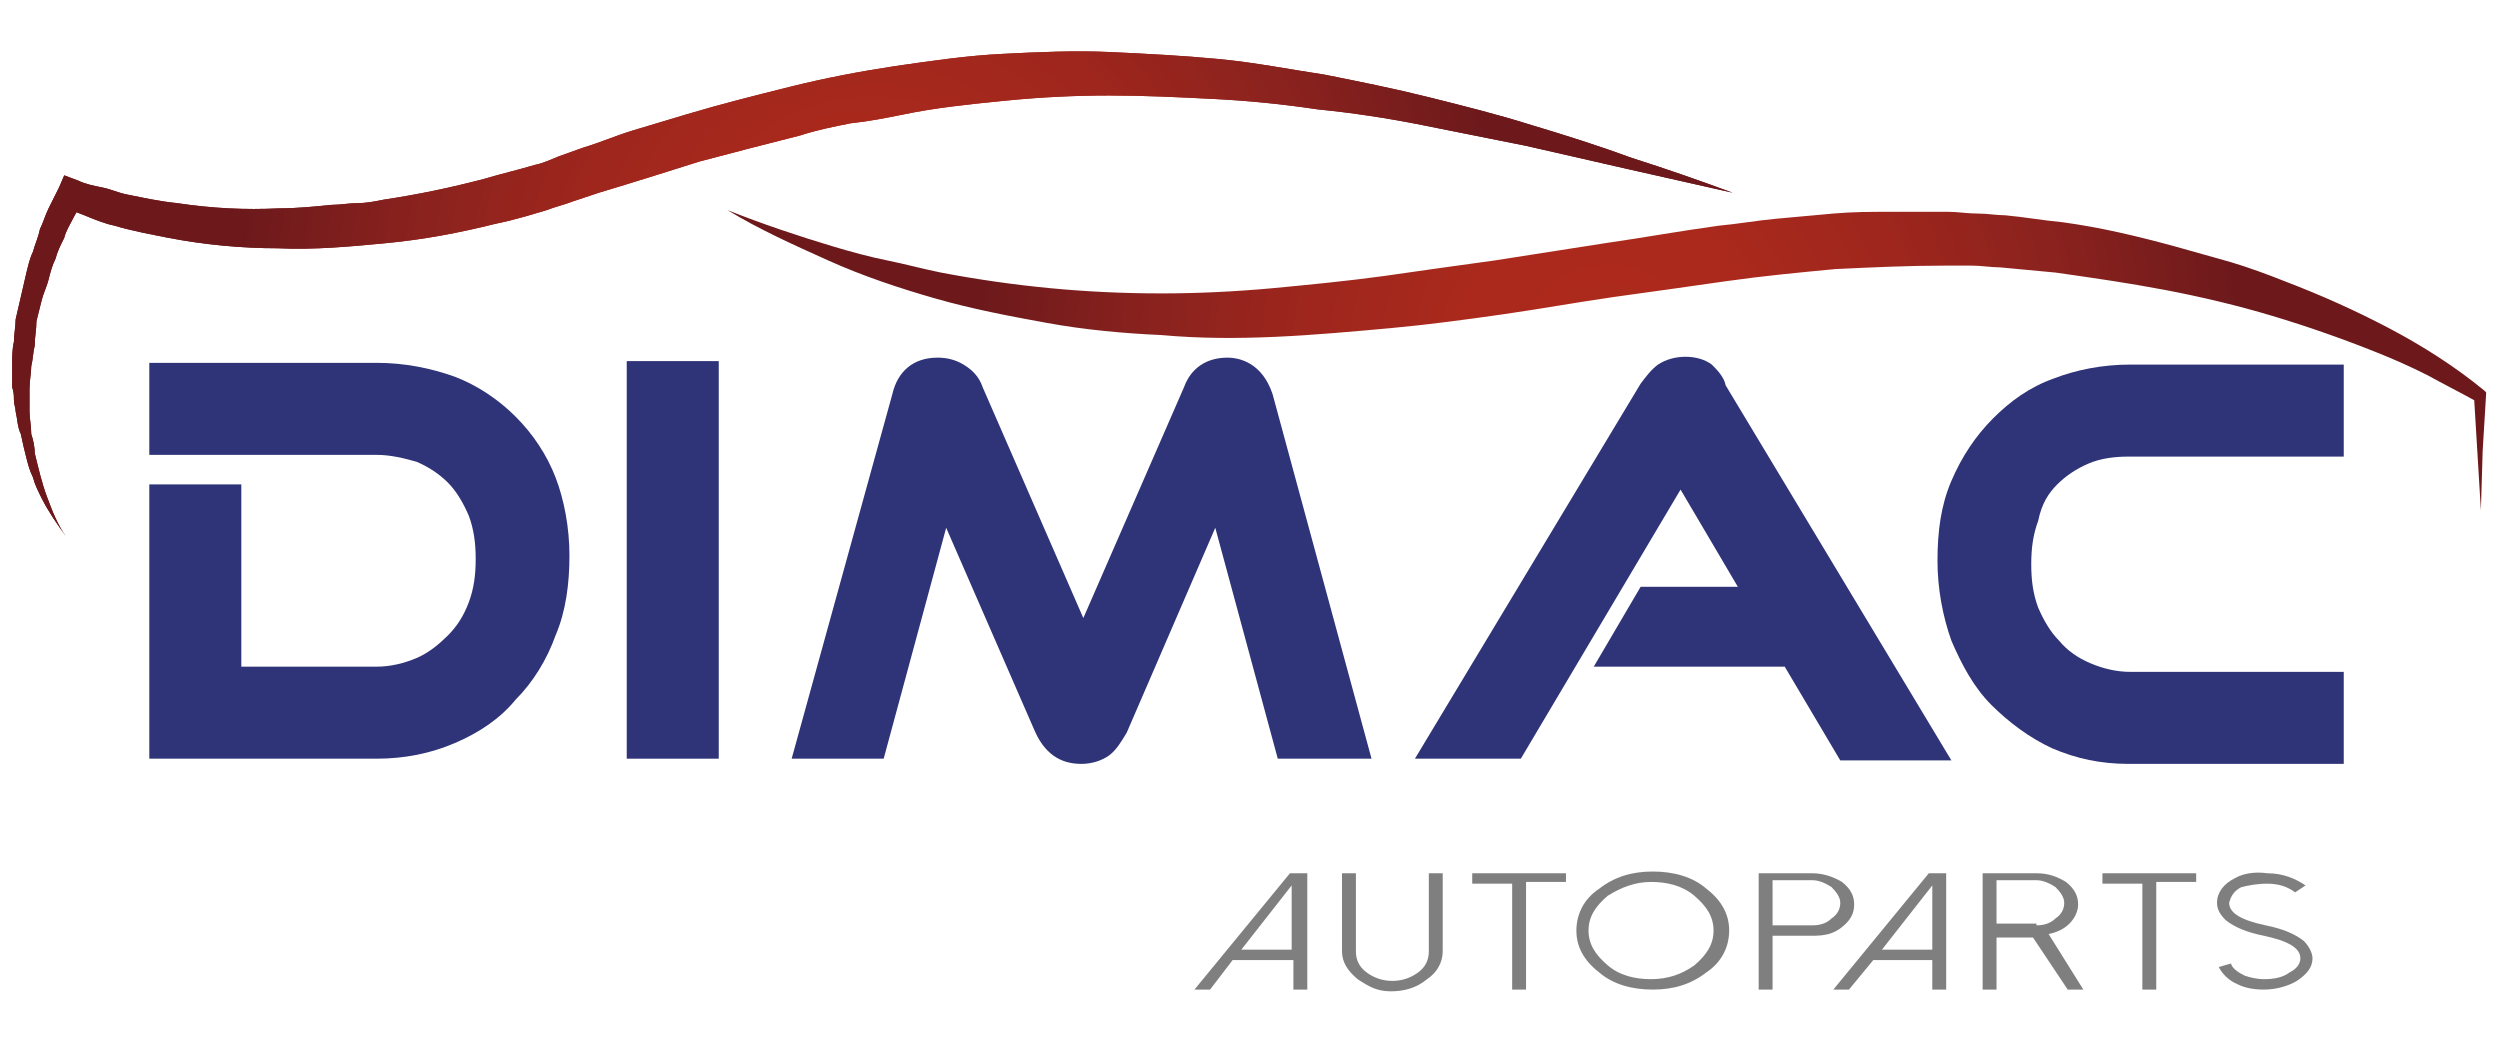 <?xml version="1.0" encoding="utf-8"?>
<!-- Generator: Adobe Illustrator 18.0.0, SVG Export Plug-In . SVG Version: 6.00 Build 0)  -->
<!DOCTYPE svg PUBLIC "-//W3C//DTD SVG 1.1//EN" "http://www.w3.org/Graphics/SVG/1.1/DTD/svg11.dtd">
<svg version="1.1" id="Capa_1" xmlns="http://www.w3.org/2000/svg" xmlns:xlink="http://www.w3.org/1999/xlink" x="0px" y="0px"
	 viewBox="0 0 144 60" enable-background="new 0 0 144 60" xml:space="preserve">
<g>
	<radialGradient id="SVGID_1_" cx="92.693" cy="20.712" r="36.288" gradientUnits="userSpaceOnUse">
		<stop  offset="0" style="stop-color:#AE2A1B"/>
		<stop  offset="0.241" style="stop-color:#AA291C"/>
		<stop  offset="0.485" style="stop-color:#9E261D"/>
		<stop  offset="0.73" style="stop-color:#8A221E"/>
		<stop  offset="0.974" style="stop-color:#701A1C"/>
		<stop  offset="1" style="stop-color:#6D191B"/>
	</radialGradient>
	<path fill="url(#SVGID_1_)" d="M142.9,29.4l-0.2-3.3l-0.2-3.3l0.1,0.3c-0.9-0.5-1.9-1-2.8-1.5c-1-0.5-1.9-0.9-2.9-1.3
		c-2-0.8-4-1.5-6-2.1c-2-0.6-4.1-1.1-6.2-1.5c-2.1-0.4-4.2-0.7-6.3-1c-1.1-0.1-2.1-0.2-3.2-0.3c-0.5,0-1.1-0.1-1.6-0.1
		c-0.5,0-1,0-1.6,0c-2.1,0-4.2,0.1-6.3,0.2c-2.1,0.2-4.2,0.4-6.3,0.7c-2.1,0.3-4.2,0.6-6.4,0.9c-2.1,0.3-4.3,0.7-6.4,1
		c-2.1,0.3-4.3,0.6-6.5,0.8c-2.2,0.2-4.4,0.4-6.6,0.5c-2.2,0.1-4.4,0.1-6.6-0.1c-2.2-0.1-4.4-0.3-6.6-0.7c-2.2-0.4-4.3-0.8-6.4-1.4
		c-2.1-0.6-4.2-1.3-6.2-2.2c-2-0.9-4-1.8-5.8-2.9c2,0.8,4.1,1.5,6.1,2.1c1,0.3,2.1,0.6,3.1,0.8c1,0.2,2.1,0.5,3.1,0.7
		c2.1,0.4,4.2,0.7,6.3,0.9c2.1,0.2,4.2,0.3,6.4,0.3c2.1,0,4.2-0.1,6.4-0.3c2.1-0.2,4.2-0.4,6.4-0.7c2.1-0.3,4.2-0.6,6.4-0.9l6.4-1
		c2.1-0.3,4.3-0.7,6.5-1c1.1-0.1,2.2-0.3,3.3-0.4c1.1-0.1,2.2-0.2,3.3-0.3c1.1-0.1,2.2-0.1,3.3-0.1c1.1,0,2.2,0,3.3,0
		c0.6,0,1.1,0.1,1.7,0.1c0.6,0,1.1,0.1,1.6,0.1c1.1,0.1,2.2,0.3,3.3,0.4c2.2,0.3,4.3,0.8,6.5,1.4c1.1,0.3,2.1,0.6,3.2,0.9
		c1,0.3,2.1,0.7,3.1,1.1c2.1,0.8,4.1,1.7,6,2.7c1.9,1,3.8,2.2,5.5,3.6l0.1,0.1l0,0.1l-0.2,3.3L142.9,29.4z"/>
	<g>
		<radialGradient id="SVGID_2_" cx="50.312" cy="16.939" r="36.423" gradientUnits="userSpaceOnUse">
			<stop  offset="0" style="stop-color:#AE2A1B"/>
			<stop  offset="0.241" style="stop-color:#AA291C"/>
			<stop  offset="0.485" style="stop-color:#9E261D"/>
			<stop  offset="0.73" style="stop-color:#8A221E"/>
			<stop  offset="0.974" style="stop-color:#701A1C"/>
			<stop  offset="1" style="stop-color:#6D191B"/>
		</radialGradient>
		<path fill="url(#SVGID_2_)" d="M3.8,30.9c-0.5-0.7-1-1.4-1.4-2.2c-0.2-0.4-0.4-0.8-0.5-1.2c-0.2-0.4-0.3-0.8-0.4-1.2
			c-0.1-0.4-0.2-0.8-0.3-1.3C1,24.6,1,24.1,0.9,23.7c0-0.2-0.1-0.4-0.1-0.7c0-0.2,0-0.4-0.1-0.7c0-0.4,0-0.9,0-1.3
			c0-0.4,0-0.9,0.1-1.3c0-0.4,0.1-0.9,0.1-1.3C1,18,1.1,17.5,1.2,17.1c0.1-0.4,0.2-0.9,0.3-1.3c0.1-0.4,0.2-0.9,0.4-1.3
			c0.1-0.4,0.3-0.8,0.4-1.3c0.2-0.4,0.3-0.8,0.5-1.2l0.6-1.2l0.3-0.7l0.8,0.3c0.4,0.2,0.9,0.3,1.4,0.4c0.5,0.1,0.9,0.3,1.4,0.4
			c1,0.2,1.9,0.4,2.9,0.5c2,0.3,3.9,0.4,5.9,0.3c1,0,2-0.1,3-0.2c0.5,0,1-0.1,1.5-0.1c0.5,0,1-0.1,1.5-0.2c2-0.3,3.9-0.7,5.8-1.2
			c1-0.3,1.9-0.5,2.9-0.8c0.5-0.1,0.9-0.3,1.4-0.5l1.4-0.5c1-0.3,1.9-0.7,2.9-1c1-0.3,2-0.6,3-0.9c2-0.6,4-1.1,6-1.6
			c2-0.5,4.1-0.9,6.1-1.2c2.1-0.3,4.1-0.6,6.2-0.7C59.8,3,61.9,2.9,64,3c2.1,0.1,4.1,0.2,6.2,0.4c2.1,0.2,4.1,0.6,6.1,0.9
			c2,0.4,4,0.8,6,1.3c2,0.5,4,1,5.9,1.6c2,0.6,3.9,1.2,5.8,1.9c1.9,0.6,3.9,1.3,5.8,2c-4-0.9-8-1.8-11.9-2.7c-2-0.4-4-0.8-6-1.2
			c-2-0.4-4-0.7-6-0.9c-2-0.3-4-0.5-6-0.6c-2-0.1-4-0.2-6-0.2c-2,0-4,0.1-6,0.3c-2,0.2-4,0.4-5.9,0.8c-1,0.2-2,0.4-3,0.5
			c-1,0.2-2,0.4-2.9,0.7c-2,0.5-3.9,1-5.8,1.5c-1.9,0.6-3.8,1.2-5.8,1.8l-1.5,0.5c-0.5,0.2-1,0.3-1.5,0.5c-1,0.3-2,0.6-3,0.8
			c-2,0.5-4.1,0.9-6.2,1.1c-2.1,0.2-4.2,0.4-6.3,0.3c-2.1,0-4.2-0.2-6.3-0.6c-1-0.2-2.1-0.4-3.1-0.7c-0.5-0.1-1-0.3-1.5-0.5
			c-0.5-0.2-1-0.4-1.5-0.6l1.2-0.4l-0.6,1.1c-0.2,0.4-0.4,0.7-0.5,1.1c-0.2,0.4-0.4,0.8-0.5,1.2c-0.2,0.4-0.3,0.8-0.4,1.2
			c-0.1,0.4-0.3,0.8-0.4,1.2c-0.1,0.4-0.2,0.8-0.3,1.2C2.1,19,2,19.4,2,19.9c-0.1,0.4-0.1,0.8-0.2,1.2c0,0.4-0.1,0.8-0.1,1.3
			c0,0.4,0,0.8,0,1.3c0,0.4,0.1,0.8,0.1,1.3C1.9,25.3,2,25.7,2,26.1c0.2,0.8,0.4,1.7,0.7,2.5C3,29.4,3.3,30.2,3.8,30.9z"/>
		<radialGradient id="SVGID_3_" cx="50.312" cy="16.939" r="36.423" gradientUnits="userSpaceOnUse">
			<stop  offset="0" style="stop-color:#AE2A1B"/>
			<stop  offset="0.241" style="stop-color:#AA291C"/>
			<stop  offset="0.485" style="stop-color:#9E261D"/>
			<stop  offset="0.73" style="stop-color:#8A221E"/>
			<stop  offset="0.974" style="stop-color:#701A1C"/>
			<stop  offset="1" style="stop-color:#6D191B"/>
		</radialGradient>
		<path fill="url(#SVGID_3_)" d="M3.8,30.9c-0.5-0.7-1-1.4-1.4-2.2c-0.2-0.4-0.4-0.8-0.5-1.2c-0.2-0.4-0.3-0.8-0.4-1.2
			c-0.1-0.4-0.2-0.8-0.3-1.3C1,24.6,1,24.1,0.9,23.7c0-0.2-0.1-0.4-0.1-0.7c0-0.2,0-0.4-0.1-0.7c0-0.4,0-0.9,0-1.3
			c0-0.4,0-0.9,0.1-1.3c0-0.4,0.1-0.9,0.1-1.3C1,18,1.1,17.5,1.2,17.1c0.1-0.4,0.2-0.9,0.3-1.3c0.1-0.4,0.2-0.9,0.4-1.3
			c0.1-0.4,0.3-0.8,0.4-1.3c0.2-0.4,0.3-0.8,0.5-1.2l0.6-1.2l0.3-0.7l0.8,0.3c0.4,0.2,0.9,0.3,1.4,0.4c0.5,0.1,0.9,0.3,1.4,0.4
			c1,0.2,1.9,0.4,2.9,0.5c2,0.3,3.9,0.4,5.9,0.3c1,0,2-0.1,3-0.2c0.5,0,1-0.1,1.5-0.1c0.5,0,1-0.1,1.5-0.2c2-0.3,3.9-0.7,5.8-1.2
			c1-0.3,1.9-0.5,2.9-0.8c0.5-0.1,0.9-0.3,1.4-0.5l1.4-0.5c1-0.3,1.9-0.7,2.9-1c1-0.3,2-0.6,3-0.9c2-0.6,4-1.1,6-1.6
			c2-0.5,4.1-0.9,6.1-1.2c2.1-0.3,4.1-0.6,6.2-0.7C59.8,3,61.9,2.9,64,3c2.1,0.1,4.1,0.2,6.2,0.4c2.1,0.2,4.1,0.6,6.1,0.9
			c2,0.4,4,0.8,6,1.3c2,0.5,4,1,5.9,1.6c2,0.6,3.9,1.2,5.8,1.9c1.9,0.6,3.9,1.3,5.8,2c-4-0.9-8-1.8-11.9-2.7c-2-0.4-4-0.8-6-1.2
			c-2-0.4-4-0.7-6-0.9c-2-0.3-4-0.5-6-0.6c-2-0.1-4-0.2-6-0.2c-2,0-4,0.1-6,0.3c-2,0.2-4,0.4-5.9,0.8c-1,0.2-2,0.4-3,0.5
			c-1,0.2-2,0.4-2.9,0.7c-2,0.5-3.9,1-5.8,1.5c-1.9,0.6-3.8,1.2-5.8,1.8l-1.5,0.5c-0.5,0.2-1,0.3-1.5,0.5c-1,0.3-2,0.6-3,0.8
			c-2,0.5-4.1,0.9-6.2,1.1c-2.1,0.2-4.2,0.4-6.3,0.3c-2.1,0-4.2-0.2-6.3-0.6c-1-0.2-2.1-0.4-3.1-0.7c-0.5-0.1-1-0.3-1.5-0.5
			c-0.5-0.2-1-0.4-1.5-0.6l1.2-0.4l-0.6,1.1c-0.2,0.4-0.4,0.7-0.5,1.1c-0.2,0.4-0.4,0.8-0.5,1.2c-0.2,0.4-0.3,0.8-0.4,1.2
			c-0.1,0.4-0.3,0.8-0.4,1.2c-0.1,0.4-0.2,0.8-0.3,1.2C2.1,19,2,19.4,2,19.9c-0.1,0.4-0.1,0.8-0.2,1.2c0,0.4-0.1,0.8-0.1,1.3
			c0,0.4,0,0.8,0,1.3c0,0.4,0.1,0.8,0.1,1.3C1.9,25.3,2,25.7,2,26.1c0.2,0.8,0.4,1.7,0.7,2.5C3,29.4,3.3,30.2,3.8,30.9z"/>
	</g>
	<g>
		<path fill="#807F7F" d="M75.3,50.2V57h-0.8v-1.7H71L69.7,57h-0.9l5.5-6.7H75.3z M71.5,54.7h2.9V51L71.5,54.7z"/>
		<path fill="#807F7F" d="M78.2,56.4c-0.6-0.5-0.9-1-0.9-1.6v-4.5h0.8v4.5c0,0.5,0.2,0.9,0.6,1.2c0.4,0.3,0.9,0.5,1.5,0.5
			c0.6,0,1.1-0.2,1.5-0.5c0.4-0.3,0.6-0.7,0.6-1.2v-4.5h0.8v4.5c0,0.6-0.3,1.2-0.9,1.6c-0.6,0.5-1.3,0.7-2.1,0.7
			S78.8,56.8,78.2,56.4z"/>
		<path fill="#807F7F" d="M90.2,50.2v0.6h-2.3V57h-0.8v-6.1h-2.3v-0.6H90.2z"/>
		<path fill="#807F7F" d="M92.1,56c-0.9-0.7-1.3-1.5-1.3-2.4c0-0.9,0.4-1.8,1.3-2.4c0.9-0.7,1.9-1,3.1-1c1.2,0,2.3,0.3,3.1,1
			c0.9,0.7,1.3,1.5,1.3,2.4c0,0.9-0.4,1.8-1.3,2.4c-0.9,0.7-1.9,1-3.1,1C94,57,92.9,56.7,92.1,56z M92.6,51.6
			c-0.7,0.6-1.1,1.2-1.1,2c0,0.8,0.4,1.4,1.1,2c0.7,0.6,1.6,0.8,2.5,0.8c1,0,1.8-0.3,2.5-0.8c0.7-0.6,1.1-1.2,1.1-2
			c0-0.8-0.4-1.4-1.1-2c-0.7-0.6-1.6-0.8-2.5-0.8C94.2,50.8,93.4,51.1,92.6,51.6z"/>
		<path fill="#807F7F" d="M102.1,57h-0.8v-6.7h3.1c0.6,0,1.2,0.2,1.7,0.5c0.5,0.4,0.7,0.8,0.7,1.3c0,0.5-0.2,0.9-0.7,1.3
			c-0.5,0.4-1,0.5-1.7,0.5h-2.3V57z M102.1,53.3h2.3c0.4,0,0.8-0.1,1.1-0.4c0.3-0.2,0.5-0.5,0.5-0.9c0-0.3-0.2-0.6-0.5-0.9
			c-0.3-0.2-0.7-0.4-1.1-0.4h-2.3V53.3z"/>
		<path fill="#807F7F" d="M112.1,50.2V57h-0.8v-1.7h-3.4l-1.4,1.7h-0.9l5.5-6.7H112.1z M108.4,54.7h2.9V51L108.4,54.7z"/>
		<path fill="#807F7F" d="M120,57h-0.9l-2-3H115v3h-0.8v-6.7h3.1c0.7,0,1.2,0.2,1.7,0.5c0.5,0.4,0.7,0.8,0.7,1.3
			c0,0.4-0.2,0.8-0.5,1.1c-0.3,0.3-0.7,0.5-1.2,0.6L120,57z M117.3,53.3c0.4,0,0.8-0.1,1.1-0.4c0.3-0.2,0.5-0.5,0.5-0.9
			c0-0.3-0.2-0.6-0.5-0.9c-0.3-0.2-0.7-0.4-1.1-0.4H115v2.5H117.3z"/>
		<path fill="#807F7F" d="M126.5,50.2v0.6h-2.3V57h-0.8v-6.1h-2.3v-0.6H126.5z"/>
		<path fill="#807F7F" d="M130.4,57c-0.6,0-1.1-0.1-1.5-0.3c-0.5-0.2-0.9-0.6-1.1-1l0.7-0.2c0.1,0.3,0.4,0.5,0.8,0.7
			c0.3,0.1,0.7,0.2,1.1,0.2c0.6,0,1.1-0.1,1.5-0.4c0.4-0.2,0.6-0.5,0.6-0.8c0-0.6-0.7-1-2.1-1.3c-1-0.2-1.7-0.5-2.2-0.9
			c-0.3-0.3-0.5-0.6-0.5-1c0-0.6,0.4-1.1,1-1.4c0.5-0.3,1.2-0.4,1.9-0.3c0.9,0,1.6,0.3,2.2,0.7l-0.6,0.4c-0.4-0.3-0.9-0.5-1.6-0.5
			c-0.6,0-1.1,0.1-1.5,0.2c-0.4,0.2-0.6,0.5-0.7,0.9c0,0.6,0.7,1,2.1,1.3c1,0.2,1.7,0.5,2.2,0.9c0.3,0.3,0.5,0.7,0.5,1
			c0,0.5-0.3,0.9-0.9,1.3c-0.5,0.3-1.2,0.5-1.9,0.5C130.5,57,130.4,57,130.4,57z"/>
	</g>
	<g>
		<path fill="#2E3477" d="M29.7,24c-1-1-2.2-1.8-3.5-2.3c-1.4-0.5-2.9-0.8-4.5-0.8H8.6v5.3l5.3,0h7.8c0.8,0,1.6,0.2,2.3,0.4
			c0.7,0.3,1.3,0.7,1.8,1.2c0.5,0.5,0.9,1.2,1.2,1.9c0.3,0.8,0.4,1.6,0.4,2.5c0,0.9-0.1,1.7-0.4,2.5c-0.3,0.8-0.7,1.4-1.2,1.9
			c-0.5,0.5-1.1,1-1.8,1.3c-0.7,0.3-1.5,0.5-2.3,0.5h-7.8V27.9H8.6v15.8h13.1c1.6,0,3.1-0.3,4.5-0.9c1.4-0.6,2.6-1.4,3.5-2.5
			c1-1,1.8-2.3,2.3-3.7c0.6-1.4,0.8-3,0.8-4.6c0-1.6-0.3-3.2-0.8-4.5C31.5,26.2,30.7,25,29.7,24z"/>
		<rect x="36.1" y="20.8" fill="#2E3477" width="5.3" height="22.9"/>
		<path fill="#2E3477" d="M70.7,20.6c-1.2,0-2.1,0.6-2.5,1.7l-5.8,13.3l-5.8-13.3c-0.2-0.6-0.6-1-1.1-1.3c-0.5-0.3-1-0.4-1.5-0.4
			c-1.4,0-2.3,0.8-2.6,2.1l-5.8,21h5.3l3.6-13.3l5.1,11.7c0.7,1.6,1.8,1.9,2.7,1.9c0.6,0,1.2-0.2,1.6-0.5c0.4-0.3,0.7-0.8,1-1.3
			L70,30.4l3.6,13.3H79l-5.7-21C72.7,20.9,71.4,20.6,70.7,20.6z"/>
		<path fill="#2E3477" d="M98.6,21c-0.8-0.6-2.2-0.6-3.1,0c-0.4,0.3-0.7,0.7-1,1.1l-13,21.6h6.1l9.2-15.5l3.3,5.6h-5.6l-2.7,4.6h11
			l3.2,5.4h6.4l-13-21.6C99.3,21.7,98.9,21.3,98.6,21z"/>
		<path fill="#2E3477" d="M118.5,27.9c0.5-0.5,1.1-0.9,1.8-1.2c0.7-0.3,1.5-0.4,2.3-0.4H135v-5.3h-12.3c-1.6,0-3.1,0.3-4.4,0.8
			c-1.4,0.5-2.5,1.3-3.5,2.3c-1,1-1.8,2.2-2.4,3.6c-0.6,1.4-0.8,2.9-0.8,4.6c0,1.6,0.3,3.2,0.8,4.6c0.6,1.4,1.3,2.7,2.3,3.7
			c1,1,2.2,1.9,3.5,2.5c1.4,0.6,2.8,0.9,4.4,0.9H135v-5.3h-12.3c-0.8,0-1.6-0.2-2.3-0.5c-0.7-0.3-1.3-0.7-1.8-1.3
			c-0.5-0.5-0.9-1.2-1.2-1.9c-0.3-0.8-0.4-1.6-0.4-2.5c0-0.9,0.1-1.7,0.4-2.5C117.6,29,118,28.4,118.5,27.9z"/>
	</g>
</g>
</svg>
